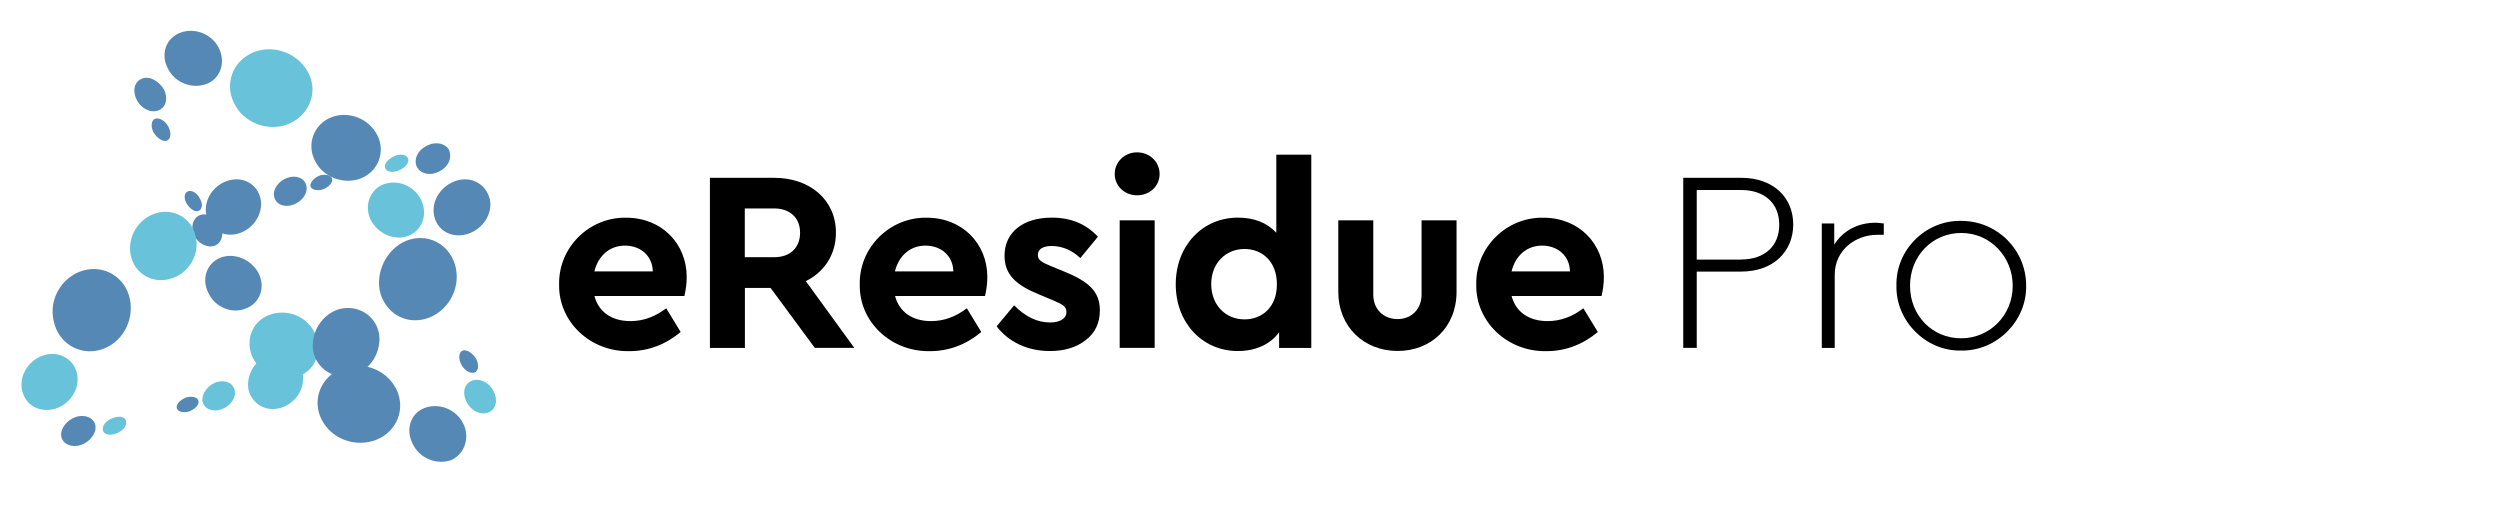 <svg xmlns="http://www.w3.org/2000/svg" xmlns:xlink="http://www.w3.org/1999/xlink" width="475" zoomAndPan="magnify" viewBox="0 0 356.25 75" height="100" preserveAspectRatio="xMidYMid meet" version="1.0"><defs><clipPath id="299dbd9bb8"><path d="M 270 31 L 288.727 31 L 288.727 50 L 270 50 Z M 270 31 " clip-rule="nonzero"/></clipPath></defs><path fill="#68c3da" d="M 58.203 33.602 C 60.133 32.855 61.004 30.586 60.035 28.535 C 59.07 26.484 56.707 25.52 54.652 26.266 C 52.723 27.016 51.852 29.281 52.82 31.336 C 53.906 33.387 56.27 34.352 58.203 33.602 " fill-opacity="1" fill-rule="nonzero"/><path fill="#5588b4" d="M 51.418 25.422 C 53.879 24.457 54.969 21.656 53.785 19.293 C 52.602 16.926 49.703 15.746 47.219 16.711 C 44.754 17.676 43.668 20.473 44.852 22.84 C 45.938 25.203 48.934 26.387 51.418 25.422 " fill-opacity="1" fill-rule="nonzero"/><path fill="#68c3da" d="M 41.086 17.676 C 43.984 16.492 45.383 13.258 43.984 10.461 C 42.582 7.66 39.156 6.262 36.137 7.441 C 33.242 8.625 31.938 11.859 33.336 14.66 C 34.617 17.457 38.164 18.859 41.086 17.676 " fill-opacity="1" fill-rule="nonzero"/><path fill="#5588b4" d="M 23.898 9.711 C 24.863 11.762 27.328 12.727 29.379 11.98 C 31.43 11.23 32.18 8.867 31.215 6.91 C 30.246 4.859 27.785 3.895 25.734 4.645 C 23.68 5.391 22.836 7.66 23.898 9.711 " fill-opacity="1" fill-rule="nonzero"/><path fill="#5588b4" d="M 19.48 14.223 C 20.133 15.527 21.531 16.156 22.594 15.719 C 23.68 15.285 23.996 14.008 23.344 12.703 C 22.594 11.52 21.293 10.773 20.23 11.207 C 19.145 11.641 18.828 12.922 19.48 14.223 " fill-opacity="1" fill-rule="nonzero"/><path fill="#5588b4" d="M 23.801 20.039 C 24.332 19.824 24.453 18.953 24.02 18.109 C 23.586 17.242 22.738 16.711 22.09 16.926 C 21.559 17.145 21.438 18.012 21.871 18.859 C 22.402 19.727 23.27 20.258 23.801 20.039 " fill-opacity="1" fill-rule="nonzero"/><path fill="#5588b4" d="M 26.797 27.254 C 26.266 27.473 26.145 28.223 26.578 28.969 C 27.012 29.719 27.762 30.273 28.293 30.055 C 28.824 29.84 28.945 29.09 28.508 28.34 C 28.074 27.473 27.328 27.062 26.797 27.254 " fill-opacity="1" fill-rule="nonzero"/><path fill="#5588b4" d="M 28.414 30.684 C 27.449 31.117 27.133 32.395 27.664 33.578 C 28.316 34.762 29.598 35.414 30.684 34.977 C 31.648 34.543 31.961 33.266 31.43 32.082 C 30.684 30.898 29.379 30.25 28.414 30.684 " fill-opacity="1" fill-rule="nonzero"/><path fill="#5588b4" d="M 31.43 36.715 C 29.5 37.465 28.629 39.73 29.715 41.785 C 30.684 43.836 33.145 44.801 35.102 43.93 C 37.031 43.184 37.898 40.914 36.812 38.863 C 35.727 36.934 33.387 35.969 31.43 36.715 " fill-opacity="1" fill-rule="nonzero"/><path fill="#68c3da" d="M 38.309 44.898 C 35.848 45.863 34.883 48.66 36.043 51.027 C 37.223 53.391 40.242 54.574 42.605 53.609 C 45.07 52.645 46.035 49.844 44.875 47.48 C 43.695 44.992 40.797 43.93 38.309 44.898 " fill-opacity="1" fill-rule="nonzero"/><path fill="#5588b4" d="M 48.617 52.547 C 45.723 53.73 44.418 56.965 45.816 59.762 C 47.219 62.562 50.645 63.84 53.664 62.656 C 56.559 61.477 57.863 58.242 56.465 55.441 C 55.062 52.645 51.637 51.363 48.617 52.547 " fill-opacity="1" fill-rule="nonzero"/><path fill="#5588b4" d="M 66.023 60.391 C 65.059 58.34 62.57 57.375 60.543 58.121 C 58.492 58.871 57.742 61.234 58.828 63.285 C 59.797 65.336 62.281 66.301 64.309 65.555 C 66.242 64.684 66.988 62.32 66.023 60.391 " fill-opacity="1" fill-rule="nonzero"/><path fill="#68c3da" d="M 70.344 55.758 C 69.691 54.453 68.293 53.824 67.23 54.262 C 66.145 54.695 65.832 55.973 66.48 57.277 C 67.133 58.578 68.535 59.207 69.598 58.773 C 70.684 58.34 70.996 57.059 70.344 55.758 " fill-opacity="1" fill-rule="nonzero"/><path fill="#5588b4" d="M 65.926 49.965 C 65.395 50.184 65.273 51.051 65.711 51.895 C 66.145 52.766 66.988 53.293 67.641 53.078 C 68.172 52.859 68.293 51.992 67.859 51.148 C 67.328 50.277 66.457 49.746 65.926 49.965 " fill-opacity="1" fill-rule="nonzero"/><path fill="#5588b4" d="M 25.18 58.121 C 25.273 58.652 26.047 58.871 26.891 58.652 C 27.762 58.34 28.391 57.688 28.293 57.156 C 28.195 56.625 27.422 56.406 26.578 56.625 C 25.711 56.938 25.082 57.59 25.18 58.121 " fill-opacity="1" fill-rule="nonzero"/><path fill="#68c3da" d="M 28.848 57.156 C 29.066 58.242 30.246 58.773 31.527 58.34 C 32.805 57.902 33.676 56.723 33.457 55.66 C 33.242 54.574 32.059 54.043 30.777 54.477 C 29.598 54.91 28.727 56.094 28.848 57.156 " fill-opacity="1" fill-rule="nonzero"/><path fill="#68c3da" d="M 35.391 55.441 C 35.824 57.492 37.852 58.773 40 58.121 C 42.148 57.469 43.547 55.32 43.113 53.176 C 42.68 51.121 40.652 49.844 38.504 50.496 C 36.453 51.148 35.074 53.293 35.391 55.441 " fill-opacity="1" fill-rule="nonzero"/><path fill="#5588b4" d="M 44.637 50.062 C 45.168 52.645 47.652 54.141 50.234 53.512 C 52.82 52.766 54.438 50.062 54 47.48 C 53.469 44.898 50.984 43.402 48.402 44.027 C 45.816 44.777 44.199 47.48 44.637 50.062 " fill-opacity="1" fill-rule="nonzero"/><path fill="#5588b4" d="M 54.098 41.348 C 54.75 44.461 57.648 46.297 60.664 45.426 C 63.68 44.559 65.613 41.348 64.961 38.211 C 64.309 35.098 61.414 33.266 58.395 34.133 C 55.5 35.004 53.566 38.211 54.098 41.348 " fill-opacity="1" fill-rule="nonzero"/><path fill="#5588b4" d="M 65.082 25.734 C 62.934 26.387 61.438 28.535 61.848 30.684 C 62.281 32.832 64.309 34.012 66.578 33.359 C 68.727 32.711 70.223 30.562 69.812 28.414 C 69.281 26.266 67.23 25.082 65.082 25.734 " fill-opacity="1" fill-rule="nonzero"/><path fill="#5588b4" d="M 61.316 20.57 C 59.914 21.004 59.047 22.188 59.266 23.371 C 59.48 24.457 60.762 25.082 62.062 24.648 C 63.465 24.215 64.332 23.031 64.117 21.852 C 64.02 20.766 62.715 20.137 61.316 20.547 " fill-opacity="1" fill-rule="nonzero"/><path fill="#68c3da" d="M 54.848 23.805 C 54.941 24.457 55.812 24.672 56.68 24.336 C 57.648 24.023 58.297 23.25 58.176 22.719 C 58.082 22.066 57.211 21.852 56.344 22.188 C 55.473 22.527 54.727 23.273 54.848 23.805 " fill-opacity="1" fill-rule="nonzero"/><path fill="#5588b4" d="M 47.34 25.52 C 47.242 24.988 46.469 24.77 45.625 24.988 C 44.754 25.301 44.227 25.953 44.227 26.484 C 44.32 27.016 45.094 27.23 45.938 27.016 C 46.809 26.699 47.434 26.051 47.34 25.52 " fill-opacity="1" fill-rule="nonzero"/><path fill="#5588b4" d="M 43.668 26.508 C 43.453 25.422 42.27 24.891 40.988 25.324 C 39.711 25.758 38.84 26.941 39.059 28.004 C 39.277 29.09 40.457 29.621 41.738 29.188 C 43.02 28.75 43.887 27.57 43.668 26.508 " fill-opacity="1" fill-rule="nonzero"/><path fill="#5588b4" d="M 37.129 28.316 C 36.691 26.266 34.664 25.082 32.516 25.734 C 30.367 26.387 28.969 28.535 29.402 30.684 C 29.836 32.734 31.863 33.918 34.012 33.266 C 36.16 32.613 37.562 30.367 37.129 28.316 " fill-opacity="1" fill-rule="nonzero"/><path fill="#68c3da" d="M 27.883 33.699 C 27.352 31.117 24.77 29.621 22.281 30.367 C 19.699 31.117 18.082 33.82 18.637 36.402 C 19.168 38.984 21.75 40.48 24.238 39.73 C 26.82 39.082 28.535 36.281 27.883 33.699 " fill-opacity="1" fill-rule="nonzero"/><path fill="#5588b4" d="M 18.516 42.629 C 17.863 39.516 14.871 37.68 11.852 38.551 C 8.836 39.418 6.902 42.629 7.652 45.766 C 8.305 48.879 11.297 50.711 14.316 49.844 C 17.332 48.977 19.145 45.766 18.516 42.629 " fill-opacity="1" fill-rule="nonzero"/><path fill="#68c3da" d="M 7.871 58.242 C 10.02 57.59 11.418 55.348 10.984 53.293 C 10.551 51.148 8.402 49.965 6.254 50.617 C 4.105 51.27 2.703 53.512 3.137 55.562 C 3.574 57.711 5.602 58.895 7.871 58.242 " fill-opacity="1" fill-rule="nonzero"/><path fill="#5588b4" d="M 11.539 63.406 C 12.82 62.973 13.809 61.691 13.59 60.605 C 13.375 59.52 12.094 58.988 10.789 59.426 C 9.512 59.859 8.52 61.137 8.738 62.223 C 8.957 63.309 10.234 63.84 11.539 63.406 " fill-opacity="1" fill-rule="nonzero"/><path fill="#68c3da" d="M 17.984 60.074 C 17.887 59.426 17.02 59.207 16.148 59.547 C 15.184 59.859 14.531 60.633 14.652 61.258 C 14.75 61.91 15.617 62.129 16.488 61.789 C 17.453 61.477 18.105 60.703 17.984 60.074 " fill-opacity="1" fill-rule="nonzero"/><path fill="#000000" d="M 84.699 42.152 C 85.297 44.465 87.18 45.758 89.836 45.758 C 91.652 45.758 93.355 45.141 94.934 43.93 L 96.996 47.312 C 94.82 49.117 92.371 50.039 89.684 50.039 C 84.035 50.148 79.562 45.773 79.676 40.531 C 79.562 35.273 83.965 30.914 89.242 31.023 C 94.309 31.023 97.855 34.738 97.855 39.473 C 97.855 40.352 97.742 41.273 97.523 42.18 L 84.699 42.18 Z M 93.023 38.672 C 92.98 36.43 91.25 35 89.062 35 C 86.875 35 85.254 36.43 84.699 38.672 Z M 93.023 38.672 " fill-opacity="1" fill-rule="nonzero"/><path fill="#000000" d="M 116.117 49.582 L 109.805 41.027 L 106.148 41.027 L 106.148 49.582 L 101.164 49.582 L 101.164 25.34 L 110.328 25.34 C 115.426 25.34 119.121 28.492 119.121 33.156 C 119.121 36.238 117.504 38.742 114.828 40.062 L 121.738 49.57 L 116.117 49.57 Z M 106.133 36.652 L 110.316 36.652 C 112.641 36.652 114.012 35.262 114.012 33.156 C 114.012 31.051 112.574 29.703 110.316 29.703 L 106.133 29.703 Z M 106.133 36.652 " fill-opacity="1" fill-rule="nonzero"/><path fill="#000000" d="M 127.539 42.152 C 128.137 44.465 130.02 45.758 132.676 45.758 C 134.492 45.758 136.195 45.141 137.773 43.93 L 139.836 47.312 C 137.664 49.117 135.211 50.039 132.527 50.039 C 126.875 50.148 122.402 45.773 122.516 40.531 C 122.402 35.273 126.809 30.914 132.082 31.023 C 137.148 31.023 140.695 34.738 140.695 39.473 C 140.695 40.352 140.582 41.273 140.363 42.18 L 127.539 42.18 Z M 135.848 38.672 C 135.809 36.43 134.078 35 131.887 35 C 129.699 35 128.082 36.43 127.527 38.672 Z M 135.848 38.672 " fill-opacity="1" fill-rule="nonzero"/><path fill="#000000" d="M 144.504 43.488 C 146.094 45.141 147.824 45.953 149.641 45.953 C 150.969 45.953 151.965 45.441 151.965 44.453 C 151.965 43.68 151.453 43.391 150.082 42.801 L 148.129 41.988 C 144.766 40.625 143.145 39.129 143.145 36.445 C 143.145 33.031 145.875 31.012 149.875 31.012 C 152.617 31.012 154.789 31.93 156.453 33.734 L 153.945 36.773 C 152.727 35.633 151.355 35.055 149.848 35.055 C 148.629 35.055 147.895 35.496 147.895 36.336 C 147.895 37.035 148.379 37.367 149.82 37.945 L 151.59 38.672 C 155.137 40.105 156.73 41.535 156.73 44.219 C 156.73 46.02 156.062 47.449 154.691 48.484 C 153.363 49.516 151.66 50.023 149.598 50.023 C 146.387 50.023 143.684 48.703 142.023 46.5 L 144.531 43.488 Z M 144.504 43.488 " fill-opacity="1" fill-rule="nonzero"/><path fill="#000000" d="M 162.031 21.711 C 163.805 21.711 165.242 23.031 165.242 24.793 C 165.242 26.551 163.805 27.832 162.031 27.832 C 160.258 27.832 158.848 26.512 158.848 24.793 C 158.848 23.07 160.246 21.711 162.031 21.711 Z M 159.555 31.395 L 164.539 31.395 L 164.539 49.57 L 159.555 49.57 Z M 159.555 31.395 " fill-opacity="1" fill-rule="nonzero"/><path fill="#000000" d="M 186.859 22.039 L 186.859 49.582 L 182.273 49.582 L 182.273 47.34 C 181.055 49.062 178.91 50.023 176.402 50.023 C 171.309 50.023 167.543 45.98 167.543 40.516 C 167.543 35.055 171.309 31.012 176.402 31.012 C 178.73 31.012 180.543 31.738 181.875 33.168 L 181.875 22.039 Z M 177.332 35.48 C 174.672 35.48 172.598 37.504 172.598 40.477 C 172.598 43.449 174.633 45.512 177.332 45.512 C 179.84 45.512 181.957 43.793 181.957 40.516 C 181.957 37.242 179.852 35.48 177.332 35.48 Z M 177.332 35.48 " fill-opacity="1" fill-rule="nonzero"/><path fill="#000000" d="M 190.707 31.395 L 195.691 31.395 L 195.691 41.977 C 195.691 44.066 197.133 45.469 199.168 45.469 C 201.094 45.469 202.574 44.082 202.574 41.977 L 202.574 31.395 L 207.559 31.395 L 207.559 41.562 C 207.559 46.625 203.93 50.012 199.168 50.012 C 194.406 50.012 190.707 46.625 190.707 41.562 Z M 190.707 31.395 " fill-opacity="1" fill-rule="nonzero"/><path fill="#000000" d="M 215.395 42.152 C 215.992 44.465 217.875 45.758 220.531 45.758 C 222.348 45.758 224.051 45.141 225.629 43.93 L 227.691 47.312 C 225.516 49.117 223.066 50.039 220.379 50.039 C 214.73 50.148 210.258 45.773 210.367 40.531 C 210.258 35.273 214.66 30.914 219.938 31.023 C 225.004 31.023 228.551 34.738 228.551 39.473 C 228.551 40.352 228.438 41.273 228.219 42.18 L 215.395 42.18 Z M 223.719 38.672 C 223.676 36.43 221.945 35 219.758 35 C 217.57 35 215.949 36.43 215.395 38.672 Z M 223.719 38.672 " fill-opacity="1" fill-rule="nonzero"/><path fill="#000000" d="M 239.863 25.34 L 248.141 25.34 C 252.727 25.34 255.535 28.16 255.535 31.988 C 255.535 35.812 252.727 38.699 248.141 38.699 L 241.785 38.699 L 241.785 49.57 L 239.863 49.57 Z M 248.074 36.98 C 251.59 36.98 253.543 34.957 253.543 32.027 C 253.543 29.098 251.59 27.074 248.074 27.074 L 241.785 27.074 L 241.785 36.996 L 248.074 36.996 Z M 248.074 36.98 " fill-opacity="1" fill-rule="nonzero"/><path fill="#000000" d="M 268.441 33.457 L 267.512 33.457 C 264.453 33.457 261.449 35.59 261.449 39.156 L 261.449 49.582 L 259.605 49.582 L 259.605 31.848 L 261.379 31.848 L 261.379 34.863 C 262.668 32.812 264.812 31.738 267.289 31.738 C 267.777 31.738 268.246 31.848 268.441 31.848 Z M 268.441 33.457 " fill-opacity="1" fill-rule="nonzero"/><g clip-path="url(#299dbd9bb8)"><path fill="#000000" d="M 279.488 31.477 C 284.586 31.477 288.727 35.59 288.727 40.695 C 288.836 45.73 284.516 50.066 279.449 49.953 C 274.422 50.066 270.129 45.73 270.242 40.695 C 270.129 35.59 274.422 31.367 279.477 31.477 Z M 279.488 33.199 C 275.348 33.199 272.18 36.473 272.18 40.723 C 272.18 44.973 275.348 48.207 279.461 48.207 C 283.574 48.207 286.812 44.906 286.812 40.723 C 286.812 36.539 283.559 33.199 279.504 33.199 Z M 279.488 33.199 " fill-opacity="1" fill-rule="nonzero"/></g></svg>